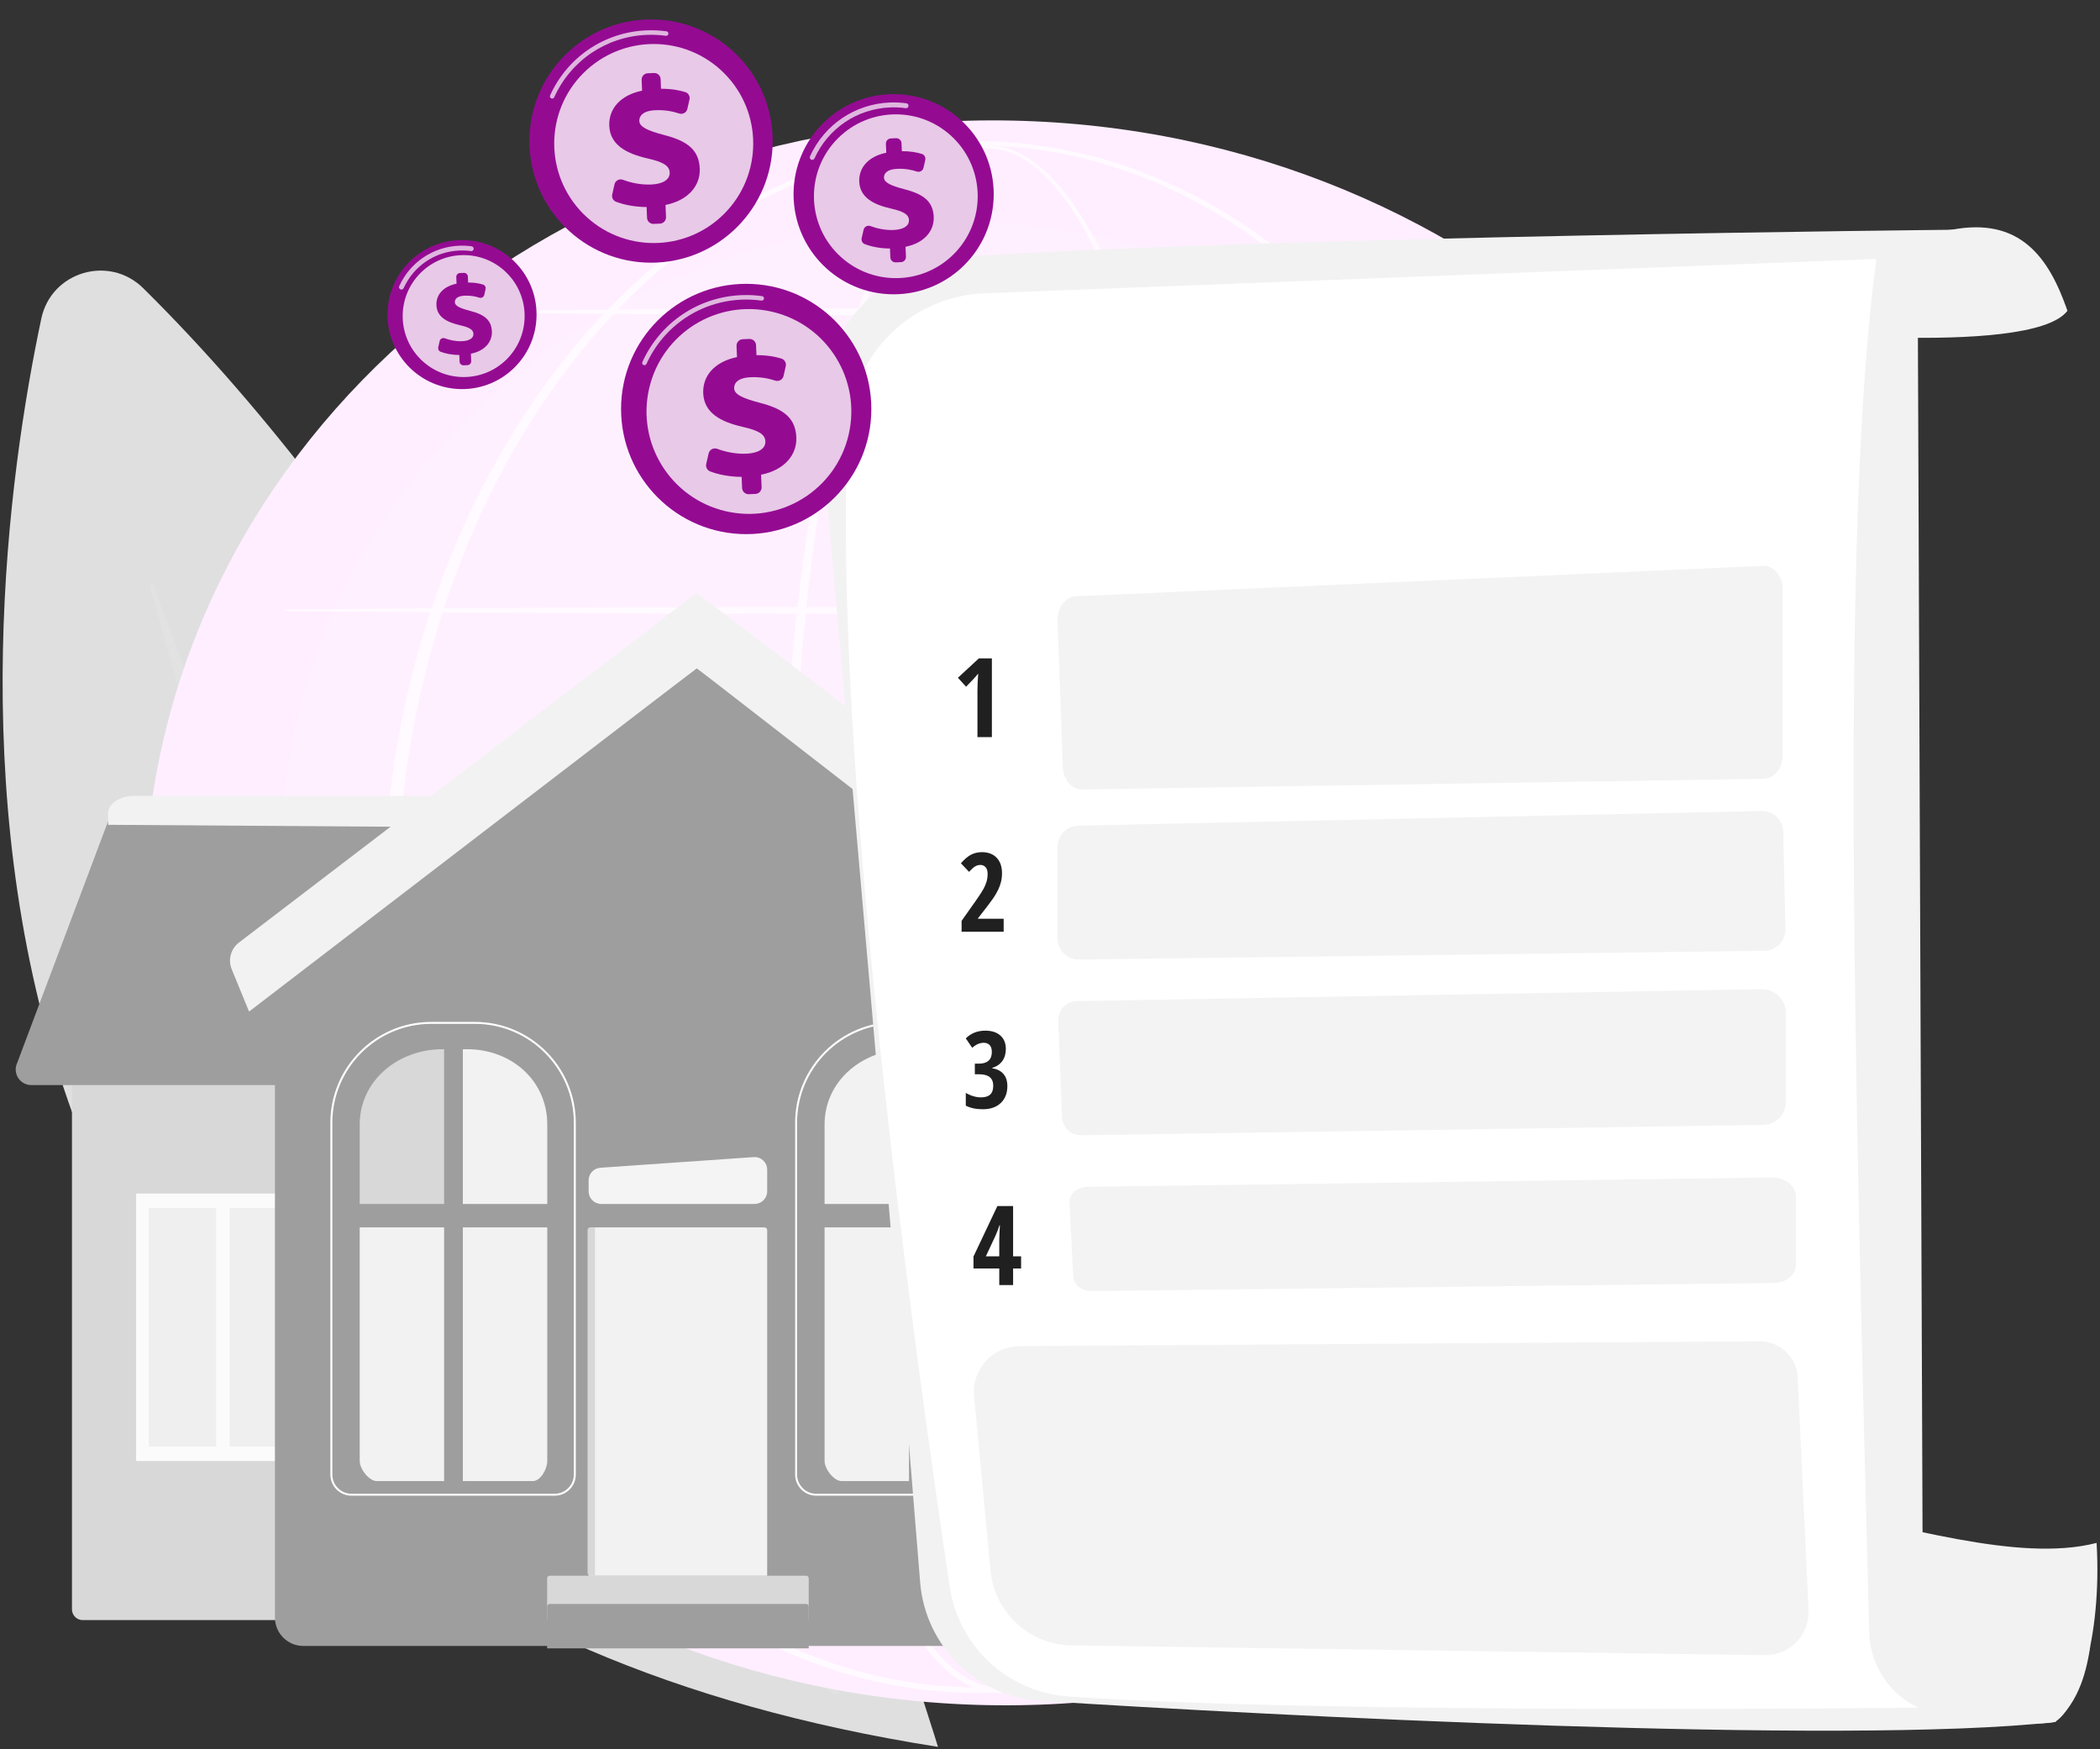 <svg width="401" height="334" viewBox="0 0 401 334" fill="none" xmlns="http://www.w3.org/2000/svg">
    <rect x="0" y="0" width="401" height="334" fill="#333333" stroke="none"/>
    <g opacity="0.9">
        <path
            d="M179.106 333.544C179.106 333.544 124.284 150.788 27.35 55.031C20.834 48.594 9.782 51.873 7.887 60.834C-4.785 120.755 -25.23 301.453 179.106 333.544Z"
            fill="#F2F2F2" />
        <path opacity="0.24"
            d="M159.938 322.68C160.416 323.096 159.859 323.831 159.329 323.483C139.79 310.664 63.392 246.524 28.644 111.782C28.532 111.349 29.166 111.145 29.315 111.566C40.263 142.629 84.271 256.956 159.938 322.68Z"
            fill="white" />
    </g>
    <path
        d="M353.94 181.462C350.275 264.933 274.265 329.394 184.165 325.439C94.066 321.483 23.996 250.61 27.661 167.138C31.325 83.666 107.336 19.206 197.435 23.161C287.535 27.116 357.604 97.99 353.94 181.462Z"
        fill="#FFEEFF" />
    <path opacity="0.11"
        d="M181.961 284.434C252.73 284.434 310.099 230.238 310.099 163.385C310.099 96.531 252.73 42.336 181.961 42.336C111.193 42.336 53.824 96.531 53.824 163.385C53.824 230.238 111.193 284.434 181.961 284.434Z"
        fill="white" />
    <g opacity="0.68">
        <path
            d="M232.517 175.031C232.478 201.713 230.648 228.45 225.946 254.755C224.756 261.325 223.375 267.865 221.731 274.342C220.082 280.816 218.178 287.235 215.846 293.51C213.495 299.769 210.766 305.938 207.066 311.576C205.202 314.375 203.087 317.056 200.477 319.262C199.172 320.358 197.739 321.33 196.163 322.042C194.591 322.749 192.872 323.197 191.127 323.228C189.385 323.279 187.64 322.938 186.037 322.292C184.427 321.653 182.959 320.725 181.623 319.665C178.951 317.528 176.789 314.876 174.891 312.099C171.126 306.501 168.36 300.345 165.984 294.096C163.623 287.831 161.7 281.418 160.037 274.947C158.376 268.474 156.982 261.938 155.782 255.369C153.386 242.229 151.752 228.963 150.65 215.66C149.555 202.355 149.007 189.007 148.939 175.658C148.907 168.984 149.089 162.311 149.326 155.643C149.576 148.974 149.943 142.31 150.434 135.655C151.421 122.346 152.896 109.067 155.088 95.897C156.187 89.313 157.47 82.757 159.012 76.26C160.558 69.764 162.356 63.32 164.585 57.016C165.705 53.867 166.93 50.751 168.327 47.709C169.722 44.667 171.283 41.692 173.118 38.879C174.957 36.079 177.071 33.405 179.703 31.266C181.019 30.205 182.469 29.282 184.057 28.657C185.639 28.024 187.356 27.703 189.064 27.768C190.772 27.817 192.456 28.243 194.01 28.927C195.567 29.615 196.997 30.55 198.309 31.61C200.935 33.744 203.108 36.353 205.036 39.092C208.869 44.61 211.759 50.694 214.262 56.885C216.747 63.093 218.799 69.462 220.586 75.896C222.366 82.334 223.874 88.843 225.179 95.391C230.343 121.604 232.44 148.344 232.517 175.031ZM230.542 175.031C230.567 161.736 230.061 148.437 228.956 135.188C227.867 121.94 226.217 108.729 223.758 95.665C222.531 89.134 221.101 82.64 219.4 76.218C217.692 69.799 215.722 63.445 213.322 57.256C210.906 51.084 208.104 45.021 204.385 39.543C202.516 36.823 200.407 34.24 197.877 32.138C196.612 31.094 195.239 30.176 193.754 29.5C192.269 28.833 190.671 28.395 189.045 28.352C187.42 28.301 185.797 28.628 184.295 29.246C182.786 29.858 181.402 30.759 180.139 31.799C177.614 33.898 175.568 36.537 173.789 39.313C172.014 42.1 170.503 45.057 169.155 48.083C167.805 51.11 166.623 54.213 165.545 57.351C163.401 63.633 161.684 70.059 160.216 76.538C158.752 83.02 157.546 89.56 156.523 96.128C154.484 109.267 153.159 122.513 152.321 135.784C151.474 149.056 151.181 162.359 151.205 175.655C151.17 188.95 151.614 202.248 152.602 215.506C153.598 228.763 155.124 241.986 157.407 255.079C158.551 261.624 159.887 268.136 161.488 274.58C163.092 281.022 164.953 287.404 167.243 293.626C169.546 299.831 172.239 305.936 175.878 311.434C177.709 314.161 179.794 316.746 182.319 318.796C183.581 319.814 184.955 320.694 186.44 321.296C187.92 321.9 189.508 322.236 191.099 322.183C192.69 322.142 194.258 321.722 195.713 321.054C197.17 320.382 198.514 319.458 199.749 318.403C202.22 316.283 204.259 313.664 206.059 310.915C209.634 305.373 212.288 299.254 214.565 293.039C216.825 286.806 218.665 280.419 220.252 273.972C221.835 267.523 223.156 261.009 224.288 254.462C226.556 241.366 228.062 228.142 229.064 214.885C230.079 201.628 230.548 188.329 230.542 175.031Z"
            fill="white" />
        <path
            d="M299.828 175.031C299.736 192.214 297.528 209.404 292.928 225.974C288.248 242.506 281.193 258.41 271.615 272.689C266.825 279.821 261.399 286.534 255.336 292.624C249.275 298.713 242.573 304.177 235.297 308.756C228.015 313.318 220.149 316.969 211.915 319.447C203.687 321.93 195.097 323.225 186.499 323.234C177.901 323.233 169.308 321.946 161.075 319.469C152.837 316.998 144.965 313.353 137.675 308.796C130.392 304.221 123.68 298.762 117.609 292.676C111.536 286.588 106.099 279.876 101.299 272.745C91.701 258.464 84.631 242.553 79.929 226.013C77.615 217.728 75.895 209.279 74.756 200.754C73.622 192.229 73.053 183.631 73.014 175.031C73.058 166.43 73.633 157.834 74.772 149.309C75.916 140.787 77.643 132.34 79.963 124.058C84.677 107.525 91.757 91.624 101.361 77.358C106.163 70.233 111.601 63.529 117.674 57.449C123.744 51.372 130.452 45.918 137.734 41.358C145.021 36.813 152.891 33.194 161.115 30.725C169.333 28.245 177.912 26.951 186.499 26.943C195.085 26.959 203.662 28.259 211.876 30.745C220.096 33.222 227.959 36.847 235.239 41.398C242.513 45.963 249.211 51.422 255.271 57.501C261.334 63.584 266.761 70.289 271.553 77.414C281.137 91.678 288.203 107.572 292.895 124.097C297.505 140.661 299.724 157.848 299.828 175.031ZM297.564 175.031C297.54 158.043 295.423 141.037 290.941 124.639C286.434 108.266 279.648 92.459 270.305 78.244C265.636 71.144 260.333 64.451 254.394 58.367C248.453 52.293 241.89 46.798 234.713 42.23C227.527 37.688 219.766 34.032 211.629 31.56C203.496 29.085 195.005 27.784 186.498 27.756C177.992 27.791 169.503 29.099 161.374 31.58C153.241 34.06 145.488 37.723 138.309 42.27C131.14 46.843 124.587 52.342 118.655 58.419C112.726 64.505 107.434 71.199 102.776 78.3C93.453 92.513 86.681 108.313 82.196 124.678C79.961 132.87 78.344 141.223 77.248 149.638C76.149 158.054 75.606 166.541 75.588 175.031C75.612 183.521 76.159 192.007 77.263 200.422C78.365 208.836 79.989 217.186 82.229 225.375C86.726 241.733 93.508 257.522 102.838 271.721C107.498 278.814 112.791 285.501 118.719 291.579C124.651 297.646 131.199 303.141 138.367 307.7C145.544 312.235 153.295 315.871 161.414 318.349C169.528 320.834 178.003 322.147 186.498 322.191C194.994 322.155 203.471 320.849 211.59 318.372C219.713 315.9 227.471 312.27 234.655 307.739C241.83 303.186 248.388 297.695 254.33 291.631C260.268 285.555 265.572 278.87 270.243 271.776C279.592 257.576 286.389 241.78 290.908 225.413C295.4 209.021 297.528 192.019 297.564 175.031Z"
            fill="white" />
        <path
            d="M54.253 116.386L88.288 116.112L122.322 115.956L190.391 115.83L258.46 115.968L292.494 116.139L326.529 116.435C326.584 116.436 326.628 116.481 326.628 116.536C326.627 116.591 326.583 116.635 326.529 116.635L292.494 116.932L258.46 117.102L190.391 117.241L122.322 117.115L88.288 116.959L54.253 116.684C54.171 116.683 54.105 116.616 54.105 116.534C54.106 116.453 54.172 116.387 54.253 116.386Z"
            fill="white" />
        <path
            d="M93.736 59.382C101.791 59.254 109.845 59.199 117.9 59.107L142.063 58.951C150.118 58.885 158.172 58.892 166.227 58.871L190.39 58.825L238.717 58.964L262.88 59.134C270.935 59.235 278.989 59.294 287.044 59.431C287.099 59.431 287.143 59.477 287.142 59.532C287.141 59.586 287.097 59.629 287.044 59.63C278.989 59.767 270.935 59.826 262.88 59.927L238.717 60.097L190.39 60.236L166.227 60.19C158.172 60.169 150.118 60.176 142.063 60.11L117.9 59.954C109.845 59.862 101.791 59.807 93.736 59.679C93.654 59.678 93.589 59.611 93.59 59.528C93.591 59.448 93.656 59.383 93.736 59.382Z"
            fill="white" />
        <path
            d="M42.425 173.391L79.416 173.117L116.408 172.961L190.39 172.835L264.372 172.973L301.364 173.144L338.355 173.44C338.41 173.441 338.455 173.486 338.454 173.541C338.454 173.596 338.409 173.64 338.355 173.64L301.364 173.937L264.372 174.107L190.39 174.246L116.408 174.12L79.416 173.963L42.425 173.689C42.343 173.689 42.277 173.622 42.277 173.539C42.278 173.458 42.344 173.392 42.425 173.391Z"
            fill="white" />
        <path
            d="M54.253 230.396L88.288 230.121L122.322 229.966L190.391 229.84L258.46 229.978L292.494 230.148L326.529 230.445C326.584 230.446 326.628 230.491 326.628 230.546C326.627 230.601 326.583 230.645 326.529 230.645L292.494 230.942L258.46 231.112L190.391 231.251L122.322 231.125L88.288 230.969L54.253 230.694C54.171 230.693 54.105 230.626 54.105 230.544C54.106 230.462 54.172 230.397 54.253 230.396Z"
            fill="white" />
        <path
            d="M291.913 288.071H98.606C98.317 288.071 98.084 287.838 98.084 287.55C98.084 287.262 98.317 287.028 98.606 287.028H291.913C292.201 287.028 292.435 287.262 292.435 287.55C292.435 287.838 292.201 288.071 291.913 288.071Z"
            fill="white" />
    </g>
    <path d="M15.801 309.341H71.723V197.521H13.742V307.282C13.742 308.419 14.664 309.341 15.801 309.341Z"
        fill="#D9D8D8" />
    <path
        d="M5.976 207.185H74.484L87.812 156.797H20.645L3.278 202.959C2.363 204.93 3.803 207.185 5.976 207.185Z"
        fill="#9F9E9E" />
    <path
        d="M20.645 157.487L96.133 158.002L96.444 151.965H25.585C22.857 151.965 20.645 153.464 20.645 155.313V157.487Z"
        fill="#F2F2F2" />
    <g opacity="0.89">
        <path
            d="M26.16 278.97H58.956C59.049 278.97 59.124 278.895 59.124 278.802V228.06C59.124 227.967 59.049 227.892 58.956 227.892H26.16C26.067 227.892 25.992 227.967 25.992 228.06V278.802C25.992 278.895 26.067 278.97 26.16 278.97Z"
            fill="white" />
        <path
            d="M43.939 276.21H56.616C56.667 276.21 56.709 276.168 56.709 276.116V230.747C56.709 230.695 56.667 230.653 56.616 230.653H43.939C43.888 230.653 43.846 230.695 43.846 230.747V276.116C43.846 276.168 43.888 276.21 43.939 276.21Z"
            fill="#F2F2F2" />
        <path
            d="M28.502 276.21H41.178C41.23 276.21 41.272 276.168 41.272 276.116V230.747C41.272 230.695 41.23 230.653 41.178 230.653H28.502C28.45 230.653 28.408 230.695 28.408 230.747V276.116C28.408 276.168 28.45 276.21 28.502 276.21Z"
            fill="#F2F2F2" />
    </g>
    <path
        d="M133.051 127.583C133.051 127.583 54.446 186.926 52.498 186.926V308.849C52.498 311.847 54.928 314.277 57.925 314.277H209.75C211.878 314.277 213.604 312.551 213.604 310.422V186.926L133.051 127.583Z"
        fill="#9F9E9E" />
    <path
        d="M154.425 309.342H104.475V301.343C104.475 301.081 104.687 300.868 104.95 300.868H153.95C154.213 300.868 154.425 301.081 154.425 301.343L154.425 309.342Z"
        fill="#D9D8D8" />
    <path
        d="M154.425 314.733H104.475V306.734C104.475 306.472 104.687 306.259 104.95 306.259H153.95C154.213 306.259 154.425 306.472 154.425 306.734L154.425 314.733Z"
        fill="#9F9E9E" />
    <path
        d="M146.495 300.868H112.402V234.891C112.402 234.597 112.641 234.358 112.936 234.358H145.962C146.257 234.358 146.495 234.597 146.495 234.891V300.868Z"
        fill="#F2F2F2" />
    <path opacity="0.89"
        d="M144.088 229.881H114.81C113.48 229.881 112.402 228.804 112.402 227.474V225.371C112.402 224.107 113.381 223.057 114.643 222.97L143.921 220.936C145.313 220.839 146.495 221.942 146.495 223.338V227.474C146.495 228.804 145.418 229.881 144.088 229.881Z"
        fill="white" />
    <path d="M173.571 200.335H173.247C164.827 200.335 157.455 206.296 157.455 214.717V229.881H173.571V200.335Z"
        fill="#F2F2F2" />
    <path d="M157.455 234.357V278.97C157.455 280.472 159.219 282.801 160.721 282.801H173.571V234.357H157.455Z"
        fill="#F2F2F2" />
    <path opacity="0.9"
        d="M177.971 200.335H177.152V229.881H193.268V214.717C193.268 206.296 186.392 200.335 177.971 200.335Z"
        fill="#D9D8D8" />
    <path opacity="0.9" d="M177.152 282.801H190.498C192 282.801 193.268 280.472 193.268 278.97V234.357H177.152V282.801Z"
        fill="#D9D8D8" />
    <path d="M84.805 200.335H84.481C76.061 200.335 68.689 206.296 68.689 214.717V229.881H84.805L84.805 200.335Z"
        fill="#D9D8D8" />
    <path d="M68.689 234.357V278.97C68.689 280.472 70.453 282.801 71.955 282.801H84.805V234.357H68.689Z"
        fill="#F2F2F2" />
    <path d="M89.206 200.335H88.387V229.881H104.503V214.717C104.503 206.296 97.626 200.335 89.206 200.335Z"
        fill="#F2F2F2" />
    <path d="M88.387 282.801H101.732C103.234 282.801 104.503 280.472 104.503 278.97V234.357H88.387V282.801H88.387Z"
        fill="#F2F2F2" />
    <path
        d="M194.663 285.588H155.868C153.644 285.588 151.834 283.779 151.834 281.554V214.385C151.834 203.763 160.476 195.122 171.097 195.122H179.434C190.055 195.122 198.697 203.763 198.697 214.385V281.554C198.697 283.778 196.887 285.588 194.663 285.588ZM171.097 195.495C160.681 195.495 152.207 203.969 152.207 214.385V281.554C152.207 283.572 153.85 285.215 155.868 285.215H194.662C196.681 285.215 198.323 283.572 198.323 281.554V214.385C198.323 203.969 189.849 195.495 179.433 195.495H171.097Z"
        fill="white" />
    <path
        d="M105.915 285.588H67.12C64.896 285.588 63.086 283.779 63.086 281.554V214.385C63.086 203.763 71.727 195.122 82.349 195.122H90.685C101.307 195.122 109.949 203.763 109.949 214.385V281.554C109.949 283.778 108.139 285.588 105.915 285.588ZM82.349 195.495C71.933 195.495 63.46 203.969 63.46 214.385V281.554C63.46 283.572 65.102 285.215 67.12 285.215H105.915C107.933 285.215 109.575 283.572 109.575 281.554V214.385C109.575 203.969 101.101 195.495 90.685 195.495H82.349Z"
        fill="white" />
    <path
        d="M113.608 300.868H112.784C112.463 300.868 112.203 300.608 112.203 300.287V234.852C112.203 234.579 112.425 234.358 112.698 234.358H113.608V300.868Z"
        fill="#D9D8D8" />
    <path d="M181.654 128.88H168.328V150.577H181.654V128.88Z" fill="url(#paint0_linear_2438_41303)" />
    <path
        d="M186.043 132.396H164.504V126.646C164.504 126.142 164.913 125.733 165.417 125.733H184.653C185.421 125.733 186.043 126.355 186.043 127.123V132.396Z"
        fill="#91B3FA" />
    <path
        d="M47.561 193.148L133.053 127.584L214.205 190.53C217.154 192.818 221.481 191.216 222.228 187.559L223.367 181.991L133.053 113.193L45.634 179.965C44.068 181.16 43.5 183.257 44.249 185.079L47.561 193.148Z"
        fill="#F2F2F2" />
    <path
        d="M392.365 328.796C396.603 326.304 401.406 313.092 400.352 294.6C385.264 298.505 362.892 290.979 345.35 288.008C360.067 313.737 376.04 331.573 392.365 328.796Z"
        fill="#F2F2F2" />
    <path
        d="M333.43 62.634C333.43 62.634 387.777 68.558 394.777 59.346C394.777 59.346 389.208 42.767 372.669 43.871C356.131 44.974 333.43 62.634 333.43 62.634Z"
        fill="#F2F2F2" />
    <path
        d="M156.676 81.286C161.415 134.546 171.369 247.198 175.7 302.074C176.665 314.307 186.471 323.971 198.717 324.757C241.447 327.499 352.429 333.31 392.366 328.796C392.762 328.752 392.771 328.182 392.378 328.119L387.825 327.399C380.982 326.316 374.769 322.612 370.784 316.943C368.648 313.903 367.136 310.33 367.168 306.32L366.207 58.996C366.277 50.295 374.944 44.043 383.092 47.096C388.225 49.02 392.112 53.118 394.778 59.346C391.221 48.981 385.627 41.397 372.67 43.871C372.67 43.871 245.948 45.138 184.456 48.95C167.747 49.986 155.192 64.611 156.676 81.286Z"
        fill="#F2F2F2" />
    <path
        d="M188.023 55.999L358.3 49.444C351.277 101.437 354.241 207.317 356.921 311.665C357.079 317.851 360.708 323.418 366.302 326.062C366.302 326.062 252.729 327.371 203.929 323.91C192.439 323.095 183.066 314.4 181.359 303.008C174.659 258.302 158.631 142.809 161.967 81.664C162.731 67.662 174.011 56.539 188.023 55.999Z"
        fill="white" />
    <path opacity="0.9"
        d="M205.475 113.851L336.612 108.048C338.692 107.956 340.419 110.008 340.419 112.571V144.178C340.419 146.655 338.802 148.672 336.791 148.703L206.655 150.744C204.67 150.775 203.024 148.861 202.936 146.419L201.935 118.574C201.845 116.062 203.434 113.941 205.475 113.851Z"
        fill="#F2F2F2" />
    <path opacity="0.6"
        d="M193.316 182.781H182.494C180.902 182.781 179.593 181.524 179.528 179.933L178.756 160.925C178.688 159.24 180.036 157.836 181.722 157.836H192.767C194.373 157.836 195.688 159.114 195.734 160.719L196.283 179.727C196.331 181.399 194.989 182.781 193.316 182.781Z"
        fill="white" />
    <path opacity="0.6"
        d="M193.316 145.362H182.494C180.902 145.362 179.593 144.105 179.528 142.514L178.756 123.506C178.688 121.821 180.036 120.417 181.722 120.417H192.767C194.373 120.417 195.688 121.695 195.734 123.3L196.283 142.308C196.331 143.98 194.989 145.362 193.316 145.362Z"
        fill="white" />
    <path opacity="0.9"
        d="M205.594 191.156L336.374 188.875C338.928 188.831 341.022 190.909 341.022 193.488V210.387C341.022 212.791 339.111 214.749 336.731 214.786L206.439 216.768C204.489 216.797 202.87 215.251 202.793 213.282L202.073 194.919C201.993 192.89 203.583 191.191 205.594 191.156Z"
        fill="#F2F2F2" />
    <path opacity="0.6"
        d="M193.917 216.769H183.096C181.503 216.769 180.195 215.512 180.13 213.921L179.358 194.914C179.29 193.228 180.637 191.825 182.324 191.825H193.369C194.975 191.825 196.29 193.102 196.336 194.707L196.884 213.715C196.933 215.387 195.59 216.769 193.917 216.769Z"
        fill="white" />
    <path opacity="0.9"
        d="M207.737 226.61L338.291 224.837C340.841 224.803 342.931 226.418 342.931 228.423V241.558C342.931 243.426 341.023 244.949 338.647 244.977L208.58 246.518C206.633 246.541 205.017 245.338 204.94 243.809L204.222 229.535C204.142 227.958 205.729 226.637 207.737 226.61Z"
        fill="#F2F2F2" />
    <path opacity="0.6"
        d="M196.066 249.995H185.244C183.652 249.995 182.343 248.739 182.278 247.148L181.506 228.14C181.438 226.455 182.786 225.051 184.472 225.051H195.517C197.123 225.051 198.438 226.329 198.484 227.934L199.033 246.941C199.081 248.614 197.739 249.995 196.066 249.995Z"
        fill="white" />
    <path opacity="0.9"
        d="M194.627 257.035L335.99 256.104C339.881 256.078 343.098 259.129 343.279 263.016L345.343 307.419C345.563 312.16 341.742 316.107 336.996 316.04L204.634 314.178C196.578 314.065 189.9 307.901 189.143 299.88L185.998 266.579C185.517 261.482 189.507 257.068 194.627 257.035Z"
        fill="#F2F2F2" />
    <path opacity="0.9"
        d="M201.932 161.714V179.148C201.932 181.413 203.784 183.242 206.049 183.213L336.917 181.543C339.178 181.514 340.981 179.646 340.93 177.386L340.511 158.828C340.46 156.585 338.603 154.807 336.36 154.855L205.91 157.649C203.699 157.697 201.932 159.503 201.932 161.714Z"
        fill="#F2F2F2" />
    <path
        d="M189.403 140.747H186.647V131.923C186.647 130.964 186.695 129.86 186.791 128.612C186.743 128.681 186.566 128.89 186.261 129.239C185.956 129.589 185.362 130.216 184.477 131.121L182.914 129.414L186.914 125.712H189.403V140.747Z"
        fill="#202020" />
    <path
        d="M191.652 177.905H183.62V175.826L186.284 172.055C187.015 171.017 187.517 170.247 187.79 169.745C188.063 169.243 188.265 168.761 188.394 168.3C188.524 167.839 188.589 167.362 188.589 166.871C188.589 166.297 188.461 165.867 188.205 165.58C187.948 165.293 187.616 165.15 187.206 165.15C186.844 165.15 186.506 165.245 186.191 165.436C185.877 165.628 185.494 165.973 185.044 166.471L183.486 164.832C184.203 164.019 184.87 163.462 185.484 163.162C186.099 162.861 186.765 162.711 187.482 162.711C188.691 162.711 189.636 163.066 190.315 163.777C190.995 164.487 191.335 165.474 191.335 166.738C191.335 167.311 191.273 167.854 191.15 168.367C191.027 168.879 190.841 169.393 190.592 169.909C190.343 170.424 190.03 170.961 189.654 171.517C189.279 172.074 188.309 173.35 186.745 175.344V175.426H191.652L191.652 177.905Z"
        fill="#202020" />
    <path
        d="M192.068 200.288C192.068 201.206 191.841 201.976 191.389 202.599C190.936 203.221 190.297 203.652 189.472 203.892V203.972C190.39 204.118 191.101 204.477 191.603 205.05C192.106 205.622 192.357 206.401 192.357 207.386C192.357 208.73 191.939 209.802 191.104 210.601C190.269 211.4 189.126 211.799 187.675 211.799C186.383 211.799 185.298 211.569 184.42 211.11V208.674C184.859 208.94 185.335 209.15 185.848 209.303C186.36 209.456 186.853 209.532 187.325 209.532C188.097 209.532 188.68 209.354 189.072 208.998C189.465 208.642 189.662 208.078 189.662 207.306C189.662 205.848 188.766 205.12 186.976 205.12H186.147V203.093H186.936C187.728 203.093 188.335 202.906 188.758 202.534C189.181 202.161 189.392 201.605 189.392 200.866C189.392 200.287 189.257 199.85 188.988 199.554C188.718 199.257 188.337 199.109 187.845 199.109C187.092 199.109 186.36 199.429 185.648 200.068L184.42 198.271C185.405 197.286 186.646 196.793 188.144 196.793C189.375 196.793 190.337 197.104 191.029 197.726C191.722 198.349 192.068 199.203 192.068 200.288Z"
        fill="#202020" />
    <path
        d="M387.824 327.399C394.026 326.304 396.974 320.817 399.168 314.154C398.535 318.44 397.188 324.946 392.365 328.796L387.824 327.399Z"
        fill="#F2F2F2" />
    <path
        d="M194.981 242.203H193.454V245.372H190.812V242.203H185.889V239.922L190.45 230.283H193.454V239.881H194.981V242.203H194.981ZM190.812 239.881V236.702L190.863 235.299L190.935 233.957H190.853C190.612 234.707 190.35 235.385 190.069 235.99L188.252 239.881H190.812Z"
        fill="#202020" />
    <path
        d="M88.226 74.294C96.085 74.294 102.456 67.923 102.456 60.064C102.456 52.205 96.085 45.834 88.226 45.834C80.367 45.834 73.996 52.205 73.996 60.064C73.996 67.923 80.367 74.294 88.226 74.294Z"
        fill="#940B92" />
    <path
        d="M88.225 73.82C95.823 73.82 101.982 67.661 101.982 60.063C101.982 52.466 95.823 46.307 88.225 46.307C80.628 46.307 74.469 52.466 74.469 60.063C74.469 67.661 80.628 73.82 88.225 73.82Z"
        fill="#940B92" />
    <path opacity="0.7"
        d="M76.672 55.288C76.603 55.291 76.531 55.278 76.463 55.247C76.232 55.142 76.13 54.87 76.235 54.639C78.299 50.084 82.683 47.125 87.676 46.916C88.473 46.883 89.274 46.922 90.056 47.03C90.308 47.065 90.483 47.298 90.448 47.549C90.414 47.801 90.182 47.978 89.929 47.941C89.201 47.841 88.456 47.805 87.714 47.836C83.071 48.03 78.993 50.782 77.073 55.018C76.998 55.182 76.84 55.281 76.672 55.288Z"
        fill="white" />
    <path opacity="0.78"
        d="M96.769 68.584C101.316 64.037 101.316 56.664 96.769 52.118C92.222 47.571 84.85 47.571 80.303 52.118C75.756 56.665 75.756 64.037 80.303 68.584C84.85 73.13 92.222 73.13 96.769 68.584Z"
        fill="white" />
    <path
        d="M87.758 69.046L87.705 67.781C86.384 67.783 85.066 67.526 84.122 67.159C83.785 67.028 83.601 66.664 83.681 66.311L83.953 65.119C84.053 64.681 84.514 64.438 84.935 64.594C85.87 64.941 87.018 65.198 88.242 65.147C89.513 65.094 90.443 64.624 90.406 63.74C90.373 62.944 89.621 62.5 87.834 62.1C85.286 61.517 83.43 60.494 83.338 58.275C83.254 56.272 84.654 54.681 87.179 54.166L87.126 52.9C87.109 52.493 87.425 52.149 87.833 52.132L88.576 52.101C88.983 52.084 89.327 52.4 89.344 52.807L89.392 53.944C90.615 53.941 91.512 54.113 92.228 54.331C92.595 54.443 92.808 54.824 92.724 55.198L92.474 56.301C92.377 56.726 91.937 56.975 91.523 56.838C90.864 56.62 89.935 56.402 88.742 56.452C87.234 56.515 86.829 57.158 86.853 57.718C86.882 58.407 87.806 58.843 89.791 59.364C92.627 60.087 93.838 61.202 93.926 63.291C94.006 65.208 92.656 66.99 89.918 67.537L89.977 68.953C89.994 69.36 89.677 69.704 89.27 69.721L88.527 69.752C88.119 69.77 87.775 69.453 87.758 69.046Z"
        fill="#940B92" />
    <path
        d="M124.323 50.158C137.148 50.158 147.546 39.761 147.546 26.935C147.546 14.109 137.148 3.712 124.323 3.712C111.497 3.712 101.1 14.109 101.1 26.935C101.1 39.761 111.497 50.158 124.323 50.158Z"
        fill="#940B92" />
    <path
        d="M124.322 49.386C136.721 49.386 146.773 39.334 146.773 26.935C146.773 14.536 136.721 4.484 124.322 4.484C111.923 4.484 101.871 14.536 101.871 26.935C101.871 39.334 111.923 49.386 124.322 49.386Z"
        fill="#940B92" />
    <path opacity="0.7"
        d="M105.455 18.822C105.39 18.824 105.323 18.812 105.259 18.783C105.042 18.685 104.946 18.429 105.045 18.213C108.364 10.89 115.413 6.133 123.439 5.797C124.72 5.743 126.008 5.805 127.267 5.981C127.503 6.014 127.667 6.231 127.634 6.468C127.601 6.703 127.384 6.871 127.148 6.835C125.94 6.667 124.705 6.607 123.476 6.659C115.776 6.981 109.015 11.545 105.83 18.569C105.76 18.722 105.612 18.815 105.455 18.822Z"
        fill="white" />
    <path opacity="0.78"
        d="M138.266 40.84C145.686 33.419 145.686 21.388 138.266 13.967C130.845 6.547 118.814 6.547 111.393 13.967C103.973 21.388 103.973 33.419 111.393 40.84C118.814 48.261 130.845 48.261 138.266 40.84Z"
        fill="white" />
    <path
        d="M123.556 41.595L123.47 39.529C121.313 39.533 119.162 39.114 117.622 38.515C117.072 38.301 116.771 37.707 116.902 37.132L117.347 35.186C117.51 34.472 118.262 34.075 118.948 34.329C120.475 34.895 122.349 35.316 124.346 35.232C126.42 35.145 127.938 34.377 127.877 32.936C127.823 31.636 126.595 30.912 123.681 30.26C119.521 29.307 116.493 27.638 116.342 24.017C116.205 20.748 118.491 18.152 122.611 17.311L122.524 15.245C122.497 14.581 123.013 14.019 123.677 13.991L124.891 13.941C125.556 13.913 126.117 14.429 126.145 15.094L126.222 16.948C128.218 16.945 129.683 17.225 130.851 17.581C131.449 17.764 131.798 18.385 131.66 18.995L131.251 20.795C131.094 21.489 130.376 21.895 129.701 21.672C128.624 21.316 127.109 20.961 125.161 21.043C122.701 21.145 122.04 22.194 122.079 23.108C122.126 24.233 123.634 24.944 126.874 25.795C131.501 26.975 133.479 28.793 133.621 32.203C133.752 35.332 131.55 38.241 127.08 39.132L127.177 41.444C127.205 42.108 126.688 42.67 126.024 42.698L124.81 42.748C124.146 42.776 123.584 42.26 123.556 41.595Z"
        fill="#940B92" />
    <path
        d="M142.49 101.986C155.688 101.986 166.386 91.288 166.386 78.09C166.386 64.893 155.688 54.194 142.49 54.194C129.292 54.194 118.594 64.893 118.594 78.09C118.594 91.288 129.292 101.986 142.49 101.986Z"
        fill="#940B92" />
    <path
        d="M142.49 101.192C155.249 101.192 165.592 90.849 165.592 78.09C165.592 65.331 155.249 54.988 142.49 54.988C129.732 54.988 119.389 65.331 119.389 78.09C119.389 90.849 129.732 101.192 142.49 101.192Z"
        fill="#940B92" />
    <path opacity="0.7"
        d="M123.074 69.73C123.009 69.732 122.942 69.72 122.878 69.691C122.661 69.593 122.565 69.337 122.664 69.121C126.077 61.59 133.326 56.698 141.581 56.353C142.898 56.298 144.222 56.361 145.517 56.542C145.753 56.574 145.917 56.792 145.884 57.028C145.851 57.264 145.635 57.43 145.398 57.396C144.154 57.222 142.882 57.162 141.617 57.215C133.689 57.546 126.728 62.245 123.449 69.477C123.38 69.63 123.232 69.723 123.074 69.73Z"
        fill="white" />
    <path opacity="0.78"
        d="M162.047 83.021C164.507 72.507 157.977 61.989 147.462 59.529C136.948 57.069 126.43 63.598 123.97 74.113C121.51 84.628 128.039 95.145 138.554 97.606C149.069 100.065 159.587 93.536 162.047 83.021Z"
        fill="white" />
    <path
        d="M141.705 93.175L141.616 91.05C139.397 91.054 137.183 90.623 135.598 90.006C135.032 89.786 134.723 89.174 134.858 88.582L135.315 86.58C135.483 85.845 136.257 85.437 136.963 85.699C138.535 86.281 140.462 86.714 142.518 86.628C144.652 86.538 146.213 85.748 146.151 84.265C146.095 82.927 144.832 82.183 141.833 81.511C137.553 80.531 134.437 78.813 134.281 75.088C134.141 71.724 136.493 69.053 140.732 68.187L140.643 66.061C140.615 65.377 141.146 64.8 141.83 64.771L143.079 64.719C143.763 64.69 144.34 65.221 144.369 65.905L144.449 67.814C146.502 67.81 148.009 68.098 149.211 68.465C149.827 68.653 150.186 69.293 150.043 69.92L149.623 71.772C149.461 72.486 148.723 72.904 148.028 72.674C146.92 72.308 145.361 71.943 143.357 72.026C140.825 72.132 140.145 73.212 140.185 74.152C140.233 75.309 141.785 76.041 145.119 76.917C149.88 78.131 151.915 80.002 152.062 83.511C152.197 86.73 149.931 89.723 145.331 90.641L145.431 93.019C145.459 93.703 144.928 94.281 144.244 94.309L142.995 94.362C142.311 94.39 141.734 93.859 141.705 93.175Z"
        fill="#940B92" />
    <path
        d="M170.643 56.194C181.197 56.194 189.754 47.638 189.754 37.083C189.754 26.528 181.197 17.972 170.643 17.972C160.088 17.972 151.531 26.528 151.531 37.083C151.531 47.638 160.088 56.194 170.643 56.194Z"
        fill="#940B92" />
    <path
        d="M170.642 55.559C180.846 55.559 189.118 47.287 189.118 37.083C189.118 26.879 180.846 18.607 170.642 18.607C160.438 18.607 152.166 26.879 152.166 37.083C152.166 47.287 160.438 55.559 170.642 55.559Z"
        fill="#940B92" />
    <path opacity="0.7"
        d="M155.119 30.522C155.048 30.525 154.975 30.512 154.905 30.48C154.669 30.373 154.564 30.094 154.671 29.857C157.421 23.791 163.26 19.85 169.91 19.572C170.969 19.528 172.036 19.579 173.08 19.724C173.338 19.76 173.517 19.998 173.482 20.255C173.446 20.512 173.21 20.696 172.95 20.656C171.962 20.519 170.952 20.471 169.949 20.513C163.657 20.776 158.131 24.506 155.529 30.246C155.453 30.413 155.291 30.515 155.119 30.522Z"
        fill="white" />
    <path opacity="0.78"
        d="M182.117 48.526C188.224 42.42 188.224 32.519 182.117 26.412C176.01 20.305 166.109 20.305 160.003 26.412C153.896 32.519 153.896 42.42 160.003 48.526C166.109 54.633 176.01 54.633 182.117 48.526Z"
        fill="white" />
    <path
        d="M170.014 49.147L169.943 47.447C168.168 47.451 166.398 47.106 165.13 46.613C164.678 46.437 164.43 45.948 164.538 45.474L164.904 43.873C165.038 43.285 165.657 42.958 166.222 43.168C167.479 43.634 169.021 43.98 170.665 43.911C172.371 43.84 173.62 43.208 173.57 42.022C173.526 40.951 172.515 40.356 170.117 39.819C166.693 39.035 164.202 37.661 164.077 34.682C163.964 31.991 165.846 29.855 169.236 29.163L169.165 27.463C169.142 26.916 169.567 26.454 170.114 26.431L171.113 26.389C171.66 26.366 172.122 26.791 172.145 27.338L172.208 28.864C173.851 28.861 175.056 29.092 176.017 29.385C176.51 29.535 176.797 30.047 176.683 30.549L176.347 32.03C176.218 32.601 175.627 32.935 175.071 32.752C174.185 32.458 172.938 32.166 171.335 32.233C169.31 32.318 168.767 33.181 168.798 33.933C168.837 34.859 170.078 35.445 172.745 36.145C176.553 37.115 178.18 38.612 178.297 41.418C178.405 43.993 176.593 46.387 172.914 47.12L172.994 49.023C173.017 49.57 172.592 50.032 172.045 50.054L171.046 50.096C170.499 50.119 170.037 49.694 170.014 49.147Z"
        fill="#940B92" />
    <defs>
        <linearGradient id="paint0_linear_2438_41303" x1="166.045" y1="-79.46" x2="176.423" y2="174.818"
            gradientUnits="userSpaceOnUse">
            <stop stop-color="#53D8FF" />
            <stop offset="0.609" stop-color="#437BFA" />
            <stop offset="1" stop-color="#3840F7" />
        </linearGradient>
    </defs>
</svg>